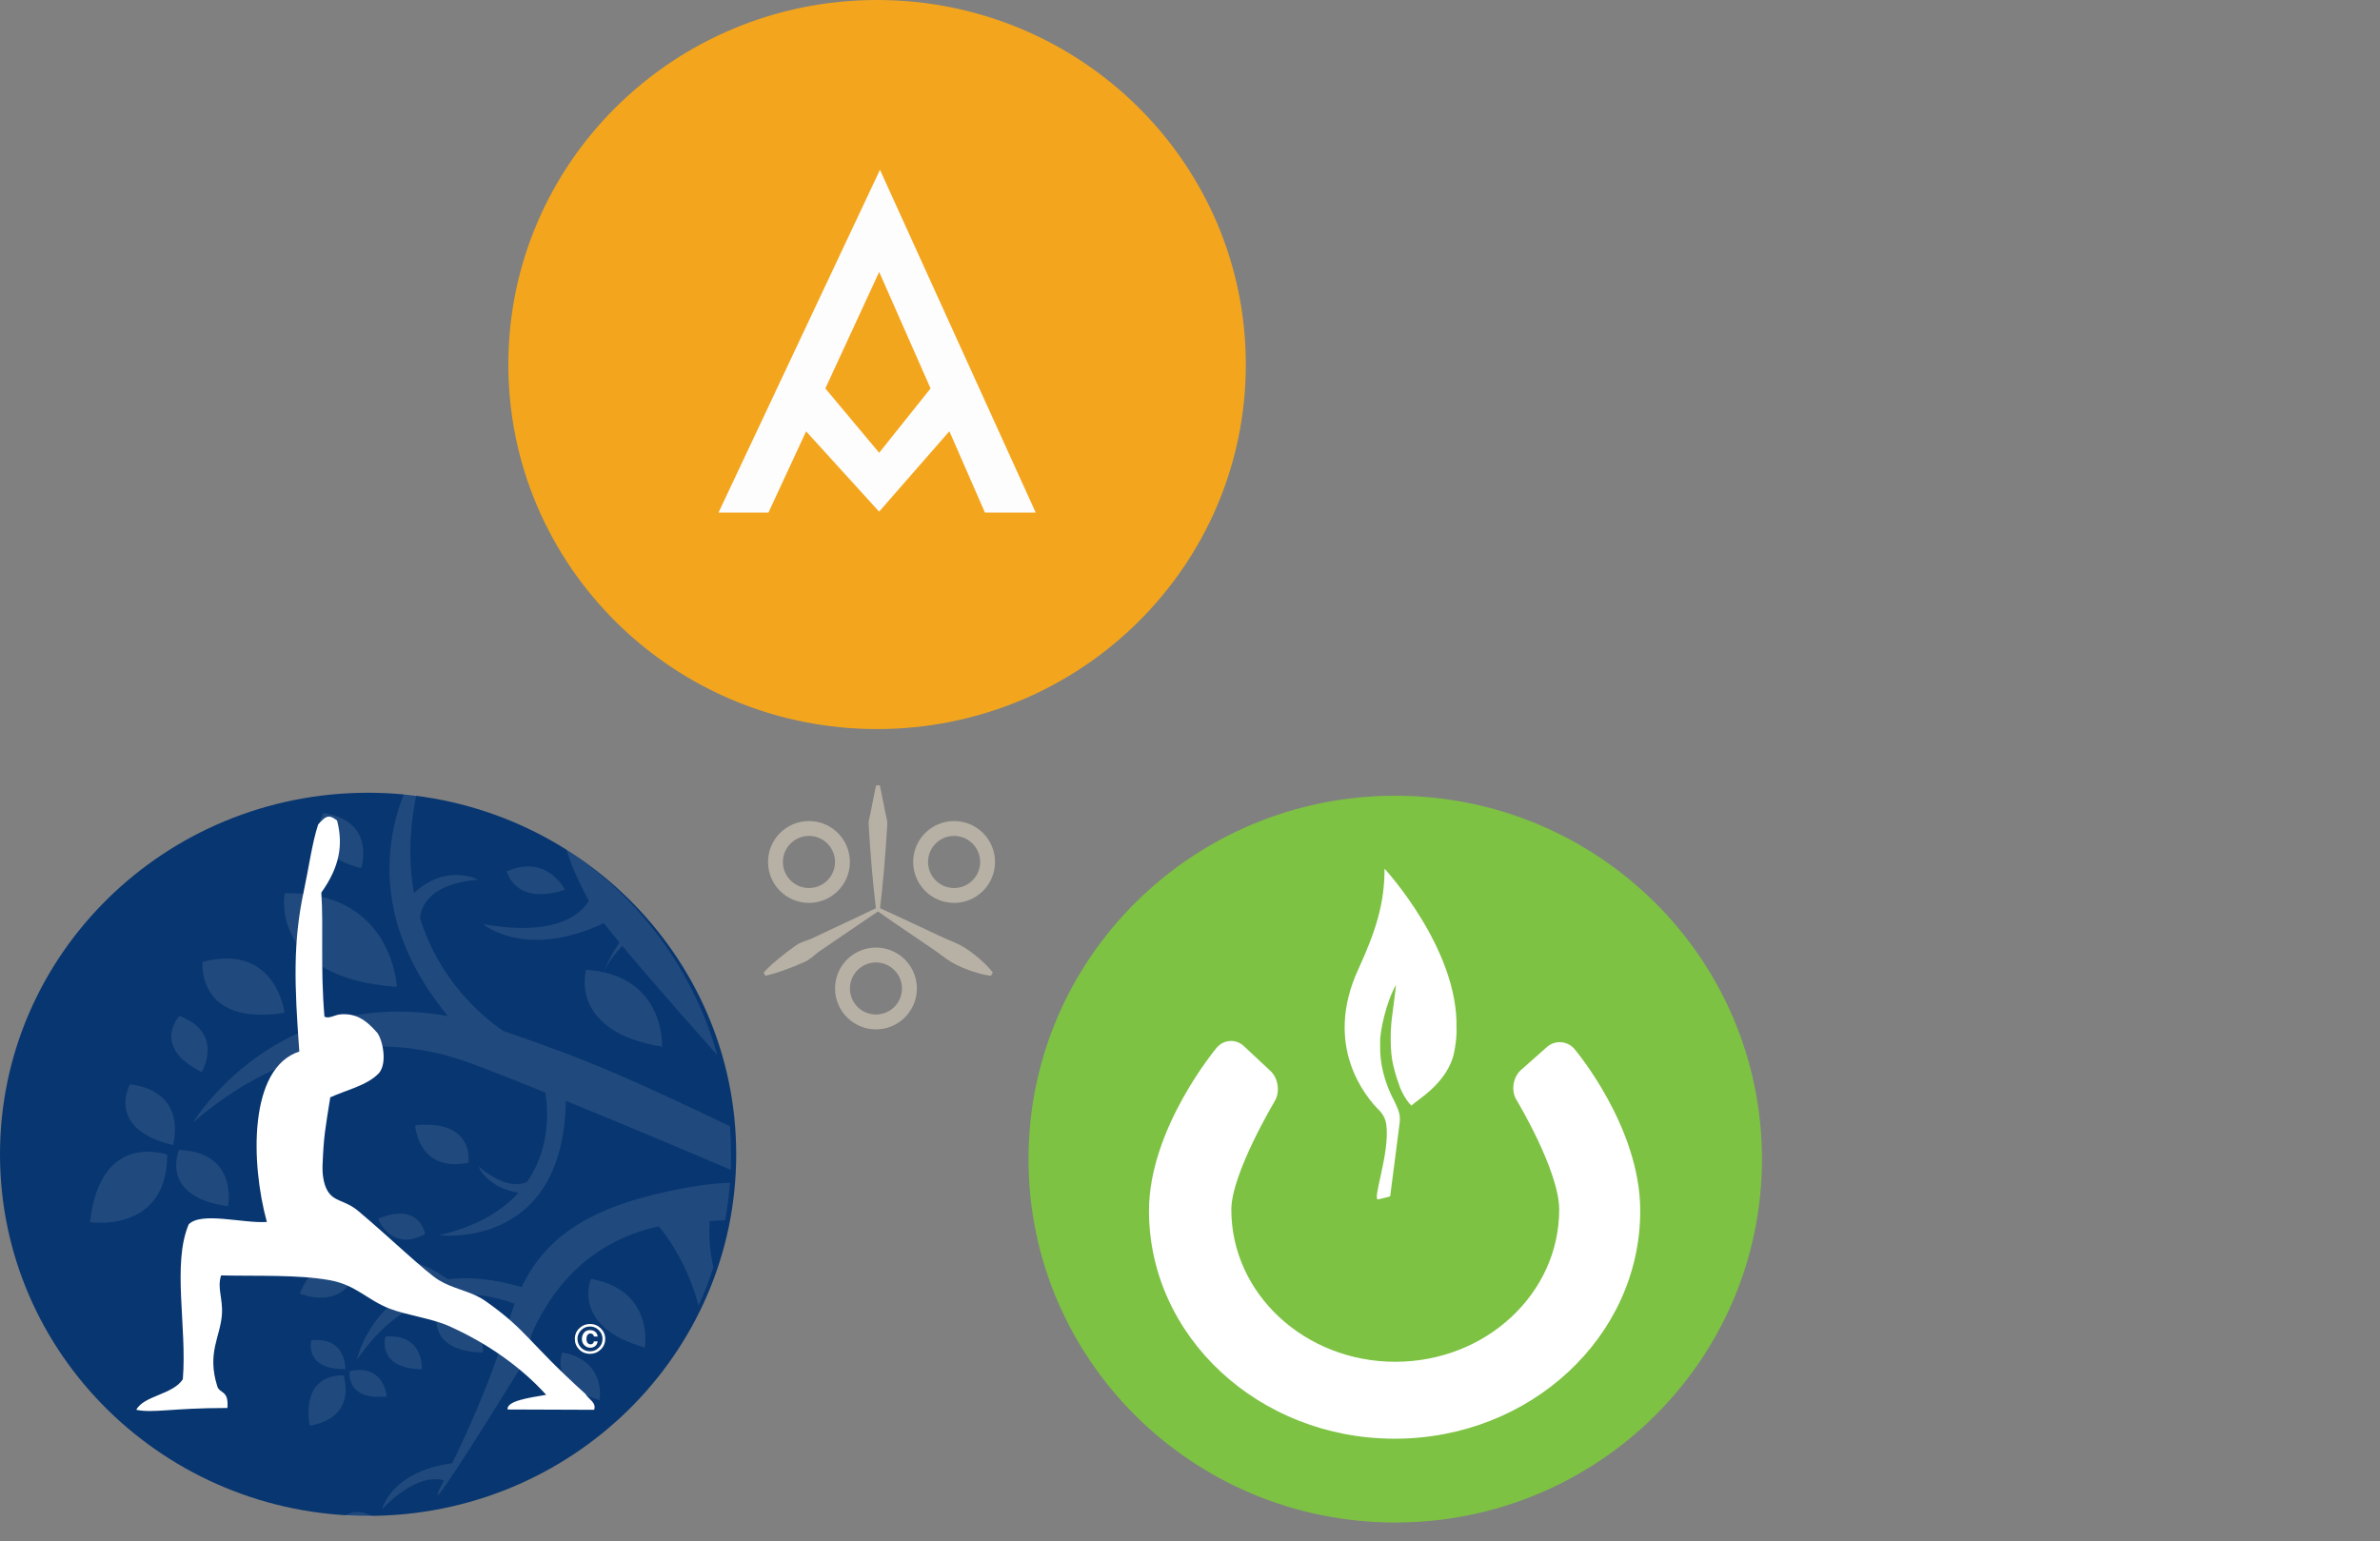 <!-- Generator: Adobe Illustrator 18.1.1, SVG Export Plug-In  -->
<svg version="1.1"
	 xmlns="http://www.w3.org/2000/svg" xmlns:xlink="http://www.w3.org/1999/xlink" xmlns:a="http://ns.adobe.com/AdobeSVGViewerExtensions/3.0/"
	 x="0px" y="0px" width="639.587px" height="414.204px" viewBox="0 0 639.587 414.204" enable-background="new 0 0 639.587 414.204"
	 xml:space="preserve">
<rect x="0" y="0" width="639.587" height="414.204" fill="#808080" stroke="none"/>
<defs>
</defs>
<g>
	<g opacity="0">
		<path d="M264.36,138.271l-9.37-21.437l-18.737,21.437l-19.487-21.437l-9.94,21.437h-14.521l44.181-93.818l42.62,93.818H264.36z
			 M235.696,0.5c-54.455,0-98.585,43.643-98.585,97.479c0,53.836,44.13,97.48,98.585,97.48c54.467,0,98.599-43.644,98.599-97.48
			C334.295,44.143,290.163,0.5,235.696,0.5"/>
		<path fill="none" stroke="#000000" stroke-miterlimit="10" d="M264.36,138.271l-9.37-21.437l-18.737,21.437l-19.487-21.437
			l-9.94,21.437h-14.521l44.181-93.818l42.62,93.818H264.36z M235.696,0.5c-54.455,0-98.585,43.643-98.585,97.479
			c0,53.836,44.13,97.48,98.585,97.48c54.467,0,98.599-43.644,98.599-97.48C334.295,44.143,290.163,0.5,235.696,0.5"/>
	</g>
	<g>
		<path fill="#F3A61D" d="M264.36,138.271l-9.37-21.437l-18.737,21.437l-19.487-21.437l-9.94,21.437h-14.521l44.181-93.818
			l42.62,93.818H264.36z M235.696,0.5c-54.455,0-98.585,43.643-98.585,97.479c0,53.836,44.13,97.48,98.585,97.48
			c54.467,0,98.599-43.644,98.599-97.48C334.295,44.143,290.163,0.5,235.696,0.5"/>
		<path fill="none" stroke="#F3A61D" stroke-miterlimit="10" d="M264.36,138.271l-9.37-21.437l-18.737,21.437l-19.487-21.437
			l-9.94,21.437h-14.521l44.181-93.818l42.62,93.818H264.36z M235.696,0.5c-54.455,0-98.585,43.643-98.585,97.479
			c0,53.836,44.13,97.48,98.585,97.48c54.467,0,98.599-43.644,98.599-97.48C334.295,44.143,290.163,0.5,235.696,0.5"/>
	</g>
</g>
<g>
	<g opacity="0">
		<polygon points="222.384,104.33 236.253,120.912 249.494,104.33 236.253,74.307 		"/>
		<polygon fill="none" stroke="#000000" stroke-miterlimit="10" points="222.384,104.33 236.253,120.912 249.494,104.33 
			236.253,74.307 		"/>
	</g>
	<g>
		<polygon fill="#F3A61D" points="222.384,104.33 236.253,120.912 249.494,104.33 236.253,74.307 		"/>
		<polygon fill="none" stroke="#F3A61D" stroke-miterlimit="10" points="222.384,104.33 236.253,120.912 249.494,104.33 
			236.253,74.307 		"/>
	</g>
</g>
<path fill="#7DC243" d="M473.496,311.548c0,53.948-44.122,97.678-98.554,97.678c-54.423,0-98.55-43.731-98.55-97.678
	c0-53.942,44.127-97.67,98.55-97.67C429.374,213.878,473.496,257.606,473.496,311.548"/>
<path fill="#FFFFFF" d="M423.103,281.95c-1.885-2.221-5.22-2.454-7.399-0.52l-6.943,6.15c-2.181,1.928-2.743,5.55-1.237,8.046
	c0,0,11.485,19.003,11.485,29.507c0,22.573-19.723,40.892-44.055,40.892c-24.334,0-44.054-18.319-44.054-40.892
	c0-9.673,11.652-29.138,11.652-29.138c1.493-2.496,0.975-6.169-1.152-8.161l-7.136-6.667c-2.132-1.992-5.41-1.794-7.287,0.431
	c0,0-18.207,21.629-18.207,43.841c0,33.826,29.552,61.262,66.009,61.262c36.457,0,66.008-27.436,66.008-61.262
	C440.788,302.731,423.103,281.95,423.103,281.95"/>
<path fill="#FFFFFF" d="M372.537,302.215c-0.204-1.444-0.884-2.76-1.902-3.773c-3.709-3.718-15.048-17.354-5.628-37.883
	c4.768-10.387,7.067-17.761,7.067-27.07c0,0,19.885,21.49,19.336,42.84c0,0,0.204,2.294-0.62,6.46
	c-1.697,8.561-10.688,13.239-11.392,14.338c-0.165,0.265-2.534-2.591-3.521-5.861c-0.422-1.374-0.528-1.206-1.429-4.777
	c-0.992-3.929-0.788-9.65-0.424-12.683c0.417-3.457,1.243-9.272,1.087-9.01c-2.564,4.497-4.322,12.446-4.22,15.391
	c0.058,1.438-0.42,5.839,2.318,12.612c1.147,2.828,1.393,2.561,2.552,5.578c0.396,1.051,0.533,2.193,0.387,3.308l-2.56,19.871
	c0,0-0.789,0.276-3.201,0.816C368.591,322.768,373.612,309.866,372.537,302.215"/>
<path fill-rule="evenodd" clip-rule="evenodd" fill="#083670" d="M197.841,310.257c0,53.668-44.295,97.188-98.92,97.188
	c-54.642,0-98.92-43.52-98.92-97.188c0-53.681,44.278-97.179,98.92-97.179C153.546,213.077,197.841,256.576,197.841,310.257"/>
<path fill-rule="evenodd" clip-rule="evenodd" fill="#FFFFFF" d="M81.686,239.292c1.284-5.998,2.181-12.693,3.818-17.703
	c2.321-2.706,3.167-2.498,5.082-1.043c1.703,6.663,0.64,12.493-4.233,19.372c0.633,9.579-0.291,19.867,0.836,33.327
	c1.298,0.694,2.685-0.514,4.45-0.619c3.784-0.256,6.508,1.221,9.756,4.986c1.437,1.962,2.764,8.132,0.429,10.838
	c-3.181,3.34-8.642,4.468-13.066,6.494c-1.355,8.505-1.773,10.385-2.083,18.421c-0.059,1.499,0.097,4.668,1.362,6.74
	c1.836,3.018,4.641,2.374,8.265,5.412c7.873,6.593,18.165,16.479,21.659,18.584c0.865,0.526,1.764,0.956,2.66,1.336
	c3.386,1.445,6.831,2.14,9.828,4.249c11.316,7.98,11.238,10.836,26.864,24.96c0.849,1.447,3.033,2.343,2.351,4.286
	c-8.346,0-14.947-0.087-23.276-0.087c-0.219-2.288,5.517-3.116,10.387-3.942c-6.818-7.537-15.97-13.973-26.296-18.551
	c-4.433-1.965-11.157-2.852-15.686-4.578c-6.111-2.332-9.115-6.447-16.321-7.706c-8.49-1.5-19.417-1.035-29.059-1.259
	c-1.115,3.532,0.553,6.152,0.215,10.628c-0.448,5.9-4.014,10.219-1.283,19.013c0.571,2.289,3.2,0.99,2.763,5.992
	c-15.049,0-19.924,1.453-24.48,0.49c2.009-3.823,9.8-4.049,12.503-8.204c1.166-13.89-2.935-31.096,1.593-41.664
	c3.469-3.432,14.47-0.209,20.992-0.617c-4.36-15.844-4.934-41.396,8.718-45.811C79.136,264.71,78.672,253.291,81.686,239.292"/>
<path fill="#FFFFFF" d="M161.409,362.749c-0.789,0.757-1.745,1.138-2.842,1.138c-1.157,0-2.136-0.396-2.908-1.162
	c-0.783-0.779-1.175-1.732-1.175-2.856c0-1.166,0.424-2.141,1.266-2.913c0.797-0.729,1.729-1.092,2.818-1.092
	c1.108,0,2.069,0.388,2.871,1.167c0.796,0.79,1.205,1.734,1.205,2.839C162.643,361.008,162.233,361.961,161.409,362.749
	 M156.175,357.542c-0.671,0.652-0.991,1.43-0.991,2.327c0,0.931,0.339,1.718,0.991,2.381c0.66,0.638,1.448,0.963,2.392,0.963
	c0.912,0,1.716-0.325,2.369-0.982c0.662-0.649,0.982-1.445,0.982-2.362c0-0.897-0.32-1.662-0.982-2.327
	c-0.654-0.666-1.458-0.998-2.369-0.998C157.604,356.544,156.817,356.875,156.175,357.542 M159.864,361.866
	c-0.385,0.266-0.785,0.383-1.208,0.383c-0.617,0-1.156-0.225-1.609-0.662c-0.442-0.424-0.675-1.005-0.675-1.703
	c0-0.672,0.202-1.221,0.587-1.69c0.389-0.466,0.921-0.691,1.608-0.691c0.417,0,0.788,0.085,1.108,0.256
	c0.516,0.296,0.859,0.772,0.961,1.491l-1.033-0.023c-0.061-0.317-0.202-0.547-0.398-0.647c-0.172-0.116-0.362-0.164-0.559-0.164
	c-0.305,0-0.559,0.115-0.74,0.372c-0.206,0.247-0.301,0.61-0.301,1.106c0,0.503,0.111,0.874,0.333,1.092
	c0.215,0.232,0.46,0.348,0.768,0.348c0.278,0,0.472-0.076,0.631-0.232c0.142-0.156,0.237-0.334,0.266-0.56h1.017
	C160.501,361.169,160.251,361.621,159.864,361.866"/>
<g>
	<defs>
		<path id="SVGID_1_" d="M4.679,310.367c0,53.779,42.932,97.367,95.881,97.367c52.95,0,95.884-43.587,95.884-97.367
			c0-53.751-42.934-97.341-95.884-97.341C47.611,213.025,4.679,256.616,4.679,310.367"/>
	</defs>
	<clipPath id="SVGID_3_">
		<use xlink:href="#SVGID_1_"  overflow="visible"/>
	</clipPath>
	<g opacity="0.1" clip-path="url(#SVGID_3_)">
		<g>
			<defs>
				<rect id="SVGID_2_" x="24.213" y="73.725" width="615.374" height="340.479"/>
			</defs>
			<clipPath id="SVGID_4_">
				<use xlink:href="#SVGID_2_"  overflow="visible"/>
			</clipPath>
			<path clip-path="url(#SVGID_4_)" fill="#FFFFFF" d="M537.331,345.878c0,0-7.515-5.445-0.493-12.138
				C536.838,333.739,544.702,337.257,537.331,345.878"/>
			<path clip-path="url(#SVGID_4_)" fill="#FFFFFF" d="M536.248,359.22c0,0-6.907-6.162,0.804-12.125
				C537.052,347.095,544.494,351.383,536.248,359.22"/>
			<path clip-path="url(#SVGID_4_)" fill="#FFFFFF" d="M556.154,348.198c0,0-9.02,8.871-17.082-1.597
				C539.072,346.601,545.452,336.947,556.154,348.198"/>
			<path clip-path="url(#SVGID_4_)" fill="#FFFFFF" d="M505.931,366.784c0,0-13.712-6.33-4.736-19.086
				C501.196,347.698,514.807,350.898,505.931,366.784"/>
			<path clip-path="url(#SVGID_4_)" fill="#FFFFFF" d="M483.52,360.378c0,0-20.202-9.088-7.257-27.935
				C476.264,332.443,496.307,336.924,483.52,360.378"/>
			<path clip-path="url(#SVGID_4_)" fill="#FFFFFF" d="M614.617,320.084c0,0-8.325-10.09,3.805-16.848
				C618.422,303.236,627.928,310.803,614.617,320.084"/>
			<path clip-path="url(#SVGID_4_)" fill="#FFFFFF" d="M613.772,321.662c0,0,8.628,8.461-5.586,16.365
				C608.186,338.027,600.962,327.188,613.772,321.662"/>
			<path clip-path="url(#SVGID_4_)" fill="#FFFFFF" d="M639.586,329.798c0,0-15.642,9.045-22.862-8.097
				C616.724,321.701,629.07,310.645,639.586,329.798"/>
			<path clip-path="url(#SVGID_4_)" fill="#FFFFFF" d="M576.57,259.647c0,0-6.265-7.597,2.874-12.687
				C579.444,246.96,586.612,252.666,576.57,259.647"/>
			<path clip-path="url(#SVGID_4_)" fill="#FFFFFF" d="M571.724,273.19c0,0-5.431-8.183,4.2-12.343
				C575.924,260.846,582.453,267.233,571.724,273.19"/>
			<path clip-path="url(#SVGID_4_)" fill="#FFFFFF" d="M595.424,266.981c0,0-11.817,6.819-17.25-6.107
				C578.174,260.873,587.48,252.543,595.424,266.981"/>
			<path clip-path="url(#SVGID_4_)" fill="#FFFFFF" d="M351.06,287.481c0,0,2.32,8.815-7.489,9.749
				C343.571,297.23,339.736,289.702,351.06,287.481"/>
			<path clip-path="url(#SVGID_4_)" fill="#FFFFFF" d="M360.569,277.763c0,0,1.374,8.989-8.483,8.948
				C352.086,286.711,349.066,278.844,360.569,277.763"/>
			<path clip-path="url(#SVGID_4_)" fill="#FFFFFF" d="M350.185,285.854c0,0-11.235,3.632-12.245-11.615
				C337.94,274.239,350.691,272.812,350.185,285.854"/>
			<path clip-path="url(#SVGID_4_)" fill="#FFFFFF" d="M348.278,223.148c0,0-6.191,0.614-4.893-7.334
				C343.385,215.814,350.1,216.519,348.278,223.148"/>
			<path clip-path="url(#SVGID_4_)" fill="#FFFFFF" d="M339.007,207.172c0,0,6.62,1.368,4.099,7.791
				C343.106,214.962,336.888,214.941,339.007,207.172"/>
			<path clip-path="url(#SVGID_4_)" fill="#FFFFFF" d="M330.878,221.034c0,0,2.22-8.672,11.161-5.063
				C342.039,215.971,341.748,224.216,330.878,221.034"/>
			<path clip-path="url(#SVGID_4_)" fill="#FFFFFF" d="M359.389,127.368c0,0-3.852-7.523,7.482-9.744
				C366.871,117.624,369.19,126.432,359.389,127.368"/>
			<path clip-path="url(#SVGID_4_)" fill="#FFFFFF" d="M575.8,155.023c0,0,14.156,6.337,0.897,21.8
				C576.697,176.823,563.168,167.044,575.8,155.023"/>
			<path clip-path="url(#SVGID_4_)" fill="#FFFFFF" d="M576.161,179.041c0,0,13.401,7.686-1.431,21.777
				C574.73,200.818,562.318,189.75,576.161,179.041"/>
			<path clip-path="url(#SVGID_4_)" fill="#FFFFFF" d="M579.801,178.167c0,0,11.492-17.369,30.711,2.854
				C610.511,181.02,594.321,196.938,579.801,178.167"/>
			<path clip-path="url(#SVGID_4_)" fill="#FFFFFF" d="M425.523,141.061c0,0-7.487-13.22,12.664-18.04
				C438.188,123.021,443.053,138.659,425.523,141.061"/>
			<path clip-path="url(#SVGID_4_)" fill="#FFFFFF" d="M413.574,100.208c0,0,22.789-3.502,22.934,19.945
				C436.508,120.153,416.613,127.523,413.574,100.208"/>
			<path clip-path="url(#SVGID_4_)" fill="#FFFFFF" d="M317.856,212.146c0,0-13.944,5.895-17.066-13.502
				C300.791,198.645,316.956,195.411,317.856,212.146"/>
			<path clip-path="url(#SVGID_4_)" fill="#FFFFFF" d="M283.923,181.706c0,0,16.422-1.62,15.534,15.131
				C299.456,196.837,284.96,201.326,283.923,181.706"/>
			<path clip-path="url(#SVGID_4_)" fill="#FFFFFF" d="M297.758,199.984c0,0,5.687,19.38-22.048,19.883
				C275.71,219.867,274.164,198.09,297.758,199.984"/>
			<path clip-path="url(#SVGID_4_)" fill="#FFFFFF" d="M353.967,164.892c0,0-7.695,3.263-9.409-7.449
				C344.558,157.443,353.473,155.666,353.967,164.892"/>
			<path clip-path="url(#SVGID_4_)" fill="#FFFFFF" d="M335.234,148.103c0,0,9.069-0.896,8.574,8.346
				C343.808,156.448,335.803,158.927,335.234,148.103"/>
			<path clip-path="url(#SVGID_4_)" fill="#FFFFFF" d="M342.874,158.182c0,0,3.146,10.706-12.18,10.975
				C330.695,169.156,329.85,157.142,342.874,158.182"/>
			<path clip-path="url(#SVGID_4_)" fill="#FFFFFF" d="M537.736,227.342c0,0,3.049,10.244-8.409,11.689
				C529.326,239.031,524.552,230.356,537.736,227.342"/>
			<path clip-path="url(#SVGID_4_)" fill="#FFFFFF" d="M544.184,261.667c0,0,10.069,7.513-3.369,17.526
				C540.815,279.193,531.868,269.025,544.184,261.667"/>
			<path clip-path="url(#SVGID_4_)" fill="#FFFFFF" d="M515.449,213.554c0,0,8.079,11.756-5.814,18.003
				C509.635,231.558,500.032,222.432,515.449,213.554"/>
			<path clip-path="url(#SVGID_4_)" fill="#FFFFFF" d="M526.016,164.437c0,0-10.916-18.041,10.162-26.147
				C536.177,138.291,549.589,152.561,526.016,164.437"/>
			<path clip-path="url(#SVGID_4_)" fill="#FFFFFF" d="M521.925,292.773c0,0,9.437,5.464-0.211,17.713
				C521.714,310.486,512.843,302.251,521.925,292.773"/>
			<path clip-path="url(#SVGID_4_)" fill="#FFFFFF" d="M501.669,280.17c0,0,13.623,7.883-0.28,25.545
				C501.39,305.716,488.585,293.828,501.669,280.17"/>
			<path clip-path="url(#SVGID_4_)" fill="#FFFFFF" d="M186.204,145.68c0,0,7.374-4.079,12.272,6.847
				C198.476,152.527,189.363,155.206,186.204,145.68"/>
			<path clip-path="url(#SVGID_4_)" fill="#FFFFFF" d="M375.582,179.052c0,0-5.831-20.45,16.989-26.939
				C392.571,152.113,401.851,168.782,375.582,179.052"/>
			<path clip-path="url(#SVGID_4_)" fill="#FFFFFF" d="M504.114,136.017c0,0,19.292,17.352-9.608,41.442
				C494.506,177.46,477.933,153.841,504.114,136.017"/>
			<path clip-path="url(#SVGID_4_)" fill="#FFFFFF" d="M289.739,97.872c0,0,26.136,3.205,17.15,39.078
				C306.889,136.95,279.196,127.117,289.739,97.872"/>
			<path clip-path="url(#SVGID_4_)" fill="#FFFFFF" d="M415.003,174.474c0,0,0.593,20.651-30.193,18.152
				C384.811,192.626,389.483,169.952,415.003,174.474"/>
			<path clip-path="url(#SVGID_4_)" fill="#FFFFFF" d="M480.234,123.524c0,0,12.806,5.503,1.117,19.593
				C481.35,143.117,469.061,134.502,480.234,123.524"/>
			<path clip-path="url(#SVGID_4_)" fill="#FFFFFF" d="M218.366,151.96c0,0-12.898-8.472,2.751-21.668
				C221.118,130.291,232.833,142.064,218.366,151.96"/>
			<path clip-path="url(#SVGID_4_)" fill="#FFFFFF" d="M222.001,128.197c0,0-11.924-9.696,5.042-21.275
				C227.043,106.922,237.456,119.793,222.001,128.197"/>
			<path clip-path="url(#SVGID_4_)" fill="#FFFFFF" d="M188.45,120.879c0,0,18.637-13.186,29.822,7.619
				C218.272,128.499,204.052,143.846,188.45,120.879"/>
			<path clip-path="url(#SVGID_4_)" fill="#FFFFFF" d="M258.775,112.172c0,0,13.982-0.758,10.236,16.942
				C269.011,129.115,254.008,126.877,258.775,112.172"/>
			<path clip-path="url(#SVGID_4_)" fill="#FFFFFF" d="M558.008,319.852c0,0,18.593,0.059,12.189,23.242
				C570.196,343.094,550.475,339.005,558.008,319.852"/>
			<path clip-path="url(#SVGID_4_)" fill="#FFFFFF" d="M373.218,255.127c0,0-5.321,19.219-29.098,6.04
				C344.12,261.167,354.222,241.933,373.218,255.127"/>
			<path clip-path="url(#SVGID_4_)" fill="#FFFFFF" d="M349.681,244.707c0,0-4.327,12.147-19.014,2.616
				C330.667,247.324,338.067,235.378,349.681,244.707"/>
			<path clip-path="url(#SVGID_4_)" fill="#FFFFFF" d="M92.824,367.994c0,0,0.305-8.804-9.191-7.726
				C83.633,360.268,81.615,368.156,92.824,367.994"/>
			<path clip-path="url(#SVGID_4_)" fill="#FFFFFF" d="M103.914,375.319c0,0-0.63-8.809-9.954-6.777
				C93.96,368.543,92.779,376.585,103.914,375.319"/>
			<path clip-path="url(#SVGID_4_)" fill="#FFFFFF" d="M83.216,383.178c0,0,12.396-1.201,9.131-13.468
				C92.347,369.71,80.915,368.517,83.216,383.178"/>
			<path clip-path="url(#SVGID_4_)" fill="#FFFFFF" d="M272.522,270.29c0,0,3.215,7.642,10.886,3.174
				C283.408,273.464,282.004,265.987,272.522,270.29"/>
			<path clip-path="url(#SVGID_4_)" fill="#FFFFFF" d="M260.161,268.191c0,0,4.029,7.258,11.18,2.074
				C271.341,270.265,269.145,262.955,260.161,268.191"/>
			<path clip-path="url(#SVGID_4_)" fill="#FFFFFF" d="M272.235,268.656c0,0,10.216-3.232,2.433-14.871
				C274.668,253.785,264.591,259.431,272.235,268.656"/>
			<path clip-path="url(#SVGID_4_)" fill="#FFFFFF" d="M238.605,222.009c0,0,4.859-2.798-0.535-7.889
				C238.071,214.12,233.579,218.154,238.605,222.009"/>
			<path clip-path="url(#SVGID_4_)" fill="#FFFFFF" d="M236.426,205.529c0,0-4.047,4.458,1.377,7.803
				C237.802,213.332,242.326,210.072,236.426,205.529"/>
			<path clip-path="url(#SVGID_4_)" fill="#FFFFFF" d="M250.108,211.366c0,0-6.474-5.153-10.971,2.146
				C239.137,213.512,243.971,219.365,250.108,211.366"/>
			<path clip-path="url(#SVGID_4_)" fill="#FFFFFF" d="M177.033,158.091c0,0-1.422-7.474-10.902-3.17
				C166.131,154.921,169.363,162.556,177.033,158.091"/>
			<path clip-path="url(#SVGID_4_)" fill="#FFFFFF" d="M164.954,154.896c0,0-2.187-7.31-11.167-2.074
				C153.787,152.822,157.805,160.069,164.954,154.896"/>
			<path clip-path="url(#SVGID_4_)" fill="#FFFFFF" d="M168.3,138.424c0,0-10.089,5.63-2.448,14.854
				C165.852,153.278,176.077,150.046,168.3,138.424"/>
			<path clip-path="url(#SVGID_4_)" fill="#FFFFFF" d="M34.941,291.429c0,0-6.751,12.008,11.532,16.335
				C46.474,307.764,50.859,293.566,34.941,291.429"/>
			<path clip-path="url(#SVGID_4_)" fill="#FFFFFF" d="M48.091,309.092c0,0-5.449,12.617,13.199,15.117
				C61.29,324.209,64.144,309.647,48.091,309.092"/>
			<path clip-path="url(#SVGID_4_)" fill="#FFFFFF" d="M44.943,310.363c0,0-18.045-6.625-20.731,18.132
				C24.213,328.495,44.891,331.627,44.943,310.363"/>
			<path clip-path="url(#SVGID_4_)" fill="#FFFFFF" d="M136.54,202.653c0,0-1.938-13.537-19.296-6.502
				C117.244,196.151,122.428,210.08,136.54,202.653"/>
			<path clip-path="url(#SVGID_4_)" fill="#FFFFFF" d="M115.124,195.996c0,0-3.371-13.265-19.904-4.542
				C95.22,191.454,101.871,204.785,115.124,195.996"/>
			<path clip-path="url(#SVGID_4_)" fill="#FFFFFF" d="M122.428,166.675c0,0-18.557,9.361-5.56,26.507
				C116.869,193.181,135.473,188.142,122.428,166.675"/>
			<path clip-path="url(#SVGID_4_)" fill="#FFFFFF" d="M254.614,198.099c0,0,13.452-3.005,4.865-18.761
				C259.479,179.338,245.909,185.44,254.614,198.099"/>
			<path clip-path="url(#SVGID_4_)" fill="#FFFFFF" d="M262.314,158.182c0,0-12.852,7.421-2.867,19.148
				C259.447,177.329,272.507,173.002,262.314,158.182"/>
			<path clip-path="url(#SVGID_4_)" fill="#FFFFFF" d="M262.448,178.729c0,0,6.676,17.089,27.15,2.942
				C289.599,181.672,278.558,165.007,262.448,178.729"/>
			<path clip-path="url(#SVGID_4_)" fill="#FFFFFF" d="M201.948,182.588c0,0,7.417-1.661,2.678-10.353
				C204.626,172.235,197.147,175.596,201.948,182.588"/>
			<path clip-path="url(#SVGID_4_)" fill="#FFFFFF" d="M206.172,160.573c0,0-7.076,4.073-1.575,10.553
				C204.597,171.126,211.821,168.74,206.172,160.573"/>
			<path clip-path="url(#SVGID_4_)" fill="#FFFFFF" d="M206.262,171.911c0,0,3.679,9.42,14.983,1.605
				C221.245,173.516,215.151,164.322,206.262,171.911"/>
			<path clip-path="url(#SVGID_4_)" fill="#FFFFFF" d="M101.59,327.582c0,0,3.479,9.058,12.647,4.122
				C114.237,331.705,112.877,322.872,101.59,327.582"/>
			<path clip-path="url(#SVGID_4_)" fill="#FFFFFF" d="M117.525,352.518c0,0-3.128,10.75,12.236,11.002
				C129.761,363.519,130.604,351.438,117.525,352.518"/>
			<path clip-path="url(#SVGID_4_)" fill="#FFFFFF" d="M111.571,302.457c0,0,0.69,12.795,14.296,10.069
				C125.867,312.526,127.768,300.852,111.571,302.457"/>
			<path clip-path="url(#SVGID_4_)" fill="#FFFFFF" d="M76.445,272.234c0,0-2.129-18.835-22.005-13.718
				C54.44,258.516,52.657,275.929,76.445,272.234"/>
			<path clip-path="url(#SVGID_4_)" fill="#FFFFFF" d="M151.105,363.519c0,0-3.817,8.915,10.043,12.796
				C161.148,376.315,163.019,365.665,151.105,363.519"/>
			<path clip-path="url(#SVGID_4_)" fill="#FFFFFF" d="M158.807,343.748c0,0-5.51,12.85,14.47,18.444
				C173.277,362.192,175.951,346.834,158.807,343.748"/>
			<path clip-path="url(#SVGID_4_)" fill="#FFFFFF" d="M147.324,174.649c0,0-3.93,6.409,6.238,10.859
				C153.563,185.508,156.19,177.564,147.324,174.649"/>
			<path clip-path="url(#SVGID_4_)" fill="#FFFFFF" d="M194.115,204.188c0,0-7.188-17.939-27.421-10.721
				C166.695,193.467,169.236,210.468,194.115,204.188"/>
			<path clip-path="url(#SVGID_4_)" fill="#FFFFFF" d="M76.506,240.107c0,0-4.359,22.724,30.137,25.138
				C106.643,265.245,105.52,239.378,76.506,240.107"/>
			<path clip-path="url(#SVGID_4_)" fill="#FFFFFF" d="M162.849,221.479c0,0,11.121,15.343,32.133-2.584
				C194.982,218.895,178.9,204.843,162.849,221.479"/>
			<path clip-path="url(#SVGID_4_)" fill="#FFFFFF" d="M86.912,218.508c0,0-6.241,10.705,10.153,14.848
				C97.065,233.356,101.195,220.653,86.912,218.508"/>
			<path clip-path="url(#SVGID_4_)" fill="#FFFFFF" d="M238.307,258.336c0,0,14.626,11.206,24.568-10.836
				C262.875,247.5,244.783,238.785,238.307,258.336"/>
			<path clip-path="url(#SVGID_4_)" fill="#FFFFFF" d="M249.647,238.442c0,0,9.927,6.57,15.289-8.055
				C264.936,230.387,252.875,225.575,249.647,238.442"/>
			<path clip-path="url(#SVGID_4_)" fill="#FFFFFF" d="M447.502,328.217c-14.492,12.023-1.04,23.892-1.04,23.892
				C461.91,336.369,447.502,328.217,447.502,328.217"/>
			<path clip-path="url(#SVGID_4_)" fill="#FFFFFF" d="M568.83,364.069c-1.374,11.668,10.171,11.251,10.171,11.251
				C579.186,361.566,568.83,364.069,568.83,364.069"/>
			<path clip-path="url(#SVGID_4_)" fill="#FFFFFF" d="M194.713,352.503c4.545-1.05,13.053-0.254,24.795,12.413
				c0,0-3.039-14.689-26.45-19.123c-1.599-5.43-2.821-11.052-2.357-17.559c19.377-2.267,52.256,14.604,61.093,20.991
				c29.492,21.291,65.189,27.235,89.347,42.531c1.885,16.859,47.657,18.607,56.77,2.62c9.65-15.215,19.355-31.501,25.134-50.181
				c3.506-11.278,21.146-47.128,39.852-57.474c4.83,5.471,7.552,11.225,9.833,17.067c-17.727,18.815-10.422,33.745-10.422,33.745
				c1.802-18.679,8.776-24.783,13.511-26.777c18.79,37.057,56.937,35.706,56.937,35.706c-17.856-5.5-30.132-13.43-38.601-22.001
				c13.221-2.229,14.581-12.449,14.581-12.449c-9.266,10.197-16.222,8.622-19.648,6.68c-12.147-15.586-13.385-31.983-13.201-39.411
				c12.75-5.506,29.339-7.233,48.776,3.193c1.725,0.928,4.301,3.136,8.439,6.149c7.15,23.337,22.891,26.035,22.891,26.035
				c-11.135-8.953-14.827-16.134-15.679-21.188c12.31,7.683,33.238,17.789,69.857,25.794c0,0-16.296-6.077-36.718-16.319
				c2.067-2.57,7.23-5.877,19.928-3.695c0,0-8.889-7.436-25.034,1.057l0.039,0.049c-12.992-6.741-27.161-14.991-39.698-24.329
				c-1.429-1.078-2.872-2.057-4.323-2.995c5.87-9.059,20.101-23.488,47.923-13.578c0,0-13.961-11.861-31.405-5.884
				c0.084-3.394,2.108-8.685,11.143-15.038c0,0-11.257,1.07-16.23,17.266c-5.253,2.833-10.709,7.397-16.12,14.468
				c-13.94-7.332-29.25-7.814-52.427,2.285c-7.434,3.238-16.206,7.349-24.226,14.853c9.537-16.334,21.305-36.263,32.093-53.94
				c28.004,35.369,54.701,10.357,54.701,10.357c-10.704,4.393-19.521,4.935-26.644,3.452c6.717-6.93,4.701-13.058,4.701-13.058
				c-2.283,9.691-6.577,11.605-8.824,11.92c-12.02-4.169-18.416-14.088-20.581-18.136c4.299-6.99,8.39-13.516,12.023-19.131
				c4.835-7.459,12.512-16.666,24.424-23.685c21.667,14.305,35.724,3.971,35.724,3.971c-17.832,1.644-25.401-3.315-28.61-7.642
				c11.654-5.214,26.576-8.268,45.725-6.636c0,0-44.736-18.471-80.078,18.274c2.024-55.013-44.623-67.048-44.623-67.048
				c15.388,10.308,24.739,21.375,30.244,31.956c-13.324-1.595-17.705,7.787-17.705,7.787c11.965-7.128,18.145-3.656,20.813-0.828
				c3.411,9.045,4.226,17.537,3.891,24.651c-5.342,1.315-19.482,4.6-37.235,7.292c0.013-0.57,0.096-1.211,0.27-1.908
				c16.616-6.206,19.239-17.816,19.239-17.816c-1.993,2.07-3.89,3.821-5.715,5.337c-0.03-0.007-7.823-0.566-14.913,7.94
				c-4.005,0.767-6.966,0.085-8.84-0.695c-1.245-7.528-3.606-19.165-11.305-30.078c11.326-25.365-10.997-32.473-10.997-32.473
				c14.016,11.113,11.675,22.794,8.596,29.312c-4.856-5.939-11.487-11.515-20.617-15.888c-2.818-1.349-6.356-2.821-10.319-3.894
				l1.192-0.299c-6.783-16.485-18.496-16.342-18.496-16.342c11.713,6.506,13.121,12.498,12.848,15.646
				c-12.063-2.103-26.546,0.454-36.161,19.488c0,0,15.431-20.592,42.82-10.704c3.677,1.318,13.872,6.72,21.64,17.993
				c-5.754,0.279-17.962,2.222-25.685,13.234c-2.03-2.78-3.626-8.199-0.228-18.494c0,0-8.407,7.304-2.514,23.214
				c-2.512,5.282-4.114,12.093-4.152,20.889c-3.217,0.432-6.296,1.138-9.296,2.152c-3.778-2.872-8.195-5.851-13.121-8.464
				c12.051-7.441,14.424-20.822,14.424-20.822c-5.941,9.679-12.712,15.177-19.368,18.054c1.181-9.425-4.201-13.211-4.201-13.211
				c2.851,6.341,2.602,10.195,1.65,12.479c-2.39-0.95-4.849-1.79-7.366-2.454c-1.627-8.907-8.564-8.785-8.564-8.785
				c4.984,3.117,5.852,6.048,5.6,8.115c-6.119-1.233-12.558-1.389-19.044,0.148c-0.181-1.906-0.362-3.77-0.547-5.616
				c-2.301-0.972-4.538-3.024-6.12-6.989c0,0,2.191-1.896,5.308-2.158c-0.16-1.789-0.297-3.537-0.425-5.215
				c-0.67-8.776-0.1-20.599,5.197-33.084c26.209-0.872,31.236-17.261,31.236-17.261c-13.387,11.53-22.516,11.865-27.75,10.249
				c6.206-10.878,16.374-21.902,32.792-31.562c0,0-47.357,10.74-53.358,60.607c-32.02-45.511-76.986-28.474-76.986-28.474
				c18.717-0.51,33.026,3.031,43.927,8.423c-11.714,6.332-9.495,16.403-9.495,16.403c5.267-12.593,12.378-13.319,16.266-12.581
				c16.514,10.647,23.341,25.4,25.827,32.604c0.363,7.642,0.675,13.797,1.177,20.076c-0.209,0.124-0.365,0.214-0.365,0.214
				c0.129-0.075,0.254-0.138,0.365-0.214c1.311,16.199,3.853,33.279,11.886,79.236c0,0-39.298-62.204-53.397-81.076
				c17.651-18.195,10.836-33.06,10.836-33.06c-2.612,21.264-11.516,26-16.067,27.021c-4.971-4.741-12.62-11.574-23.257-16.132
				c1.255,4.814-0.093,7.832-2.079,9.703c1.422,0.779,2.836,1.628,4.257,2.561c-5.612,2.282-10.238,5.756-14.031,9.871
				c-1.3-1.363-2.327-3.954-0.434-8.83c0,0-5.123,3.534-1.336,10.863c-11.373,13.917-14.475,33.383-15.154,39.063
				c-6.951,0.431-14.42,1.646-21.427,4.3c-6.772-6.256-12.29-2.167-12.29-2.167c5.928-0.362,8.426,1.512,9.479,3.308
				c-3.878,1.72-7.557,3.957-10.871,6.759c-1.233-1.516-2.46-3.048-3.679-4.6c-19.93-25.343-9.381-48.932-6.054-53.888
				c6.563-9.771,14.846-13.687,21.908-15.021c-10.025,5.545-18.491,15.855-14.871,35.213c0,0-0.087-14.847,12.443-25.312
				c-0.025-1.926,0.504-3.358,0.504-3.358c1.394-0.021,2.586,0.131,3.682,0.343c3.146-1.941,6.885-3.609,11.333-4.833
				c3.918-1.08,16.138-2.641,29.857,2.634c0.975-5.978,5.733-6.88,7.75-6.995c-1.067-0.432-2.115-0.877-3.241-1.263
				c-6.393-26.914-28.704-19.868-28.704-19.868c18.069,0.928,23.323,11.676,24.842,18.702c-7.557-1.997-16.32-2.692-26.35-1.004
				c-3.092,0.534-6.838,1.389-10.687,2.785l0.759-0.932c-15.532-9.391-24.906-2.576-24.906-2.576
				c9.123-0.996,14.245,0.538,17.157,2.484c-9.399-0.379-16.45,3.885-21.534,9.123c-1.947-2.137-4.283-7.25,0.621-18.103
				c0,0-8.598,6.026-4.341,21.575l1.036-0.409c-2.277,2.861-4.036,5.769-5.335,8.233c-4.2,7.963-5.911,15.489-6.122,22.35
				c-5.897-3.14-14.127-10.416-10.139-25.826c0,0-12.248,16.836,10.139,29.374c0.486,11.973,5.264,21.675,8.583,27.826
				c-2.14,3.535-8.754,9.752-28.466,6.251c0,0,11.468,9.679,32.478-0.261c1.153,1.48,2.589,3.246,4.205,5.193
				c-1.616,2.349-3.039,4.956-4.205,7.866c0.579-1.235,2.039-3.878,4.957-6.943c16.976,20.36,53.385,60.283,53.385,60.283
				c-54.137-26.356-61.29-29.024-85.433-37.455c-5.783-4.003-17.185-13.651-22.302-30.355c0.364-3.455,2.919-9.209,15.617-10.273
				c0,0-8.441-4.536-17.244,3.594c-1.909-10.577-1.268-23.531,4.182-39.085c0,0-27.244,33.155,4.956,72.161
				c-46.246-8.273-68.491,28.561-68.491,28.561c13.015-11.188,25.602-16.782,36.992-19.079c0.067,4.819-2.671,12.397-16.576,20.538
				c0,0,16.027,0.164,23.796-21.571c12.582-1.134,23.328,1.542,31.007,4.453c5.791,2.18,12.388,4.793,19.439,7.635
				c0.676,4.084,1.577,14.634-4.86,23.959c-1.797,0.925-5.998,1.812-13.076-4.058c0,0,1.971,5.516,10.719,7.05
				c-4.372,4.816-11.081,9.024-21.318,11.422c0,0,33.411,4.243,34.029-36.147c17.711,7.222,37.411,15.571,53.479,22.467
				c-10.03-1.266-18.708,0.346-25.942,1.872c-22.49,4.768-33.361,13.13-39.406,25.751c-7.911-2.323-14.425-2.795-19.82-2.099
				c-12.696-9.19-21.457-4.086-21.457-4.086c10.11-0.088,14.567,2.692,16.483,5.128c-16.017,4.774-19.542,20.712-19.542,20.712
				c14.708-21.77,33.11-18.716,42.47-15.184c-0.55,1.429-1.042,2.908-1.493,4.427c-3.901,13.364-9.615,26.793-15.308,38.483v-0.055
				c-16.471,2.25-18.801,12.323-18.801,12.323c8.016-8.243,13.626-8.529,16.552-7.735c-9.136,18.147,21.376-31.518,21.376-31.518
				c1.339-4.358,1.969-7.333,2.716-8.897c8.313-17.755,21.379-25.189,33.717-27.841c4.288,5.299,12.549,17.891,12.404,35.611
				C188.087,368.41,194.713,352.503,194.713,352.503l-5.883,11.433 M456.855,182.577c-3.482,2.908-6.642,4.868-9.458,6.138
				C449.482,186.745,452.487,184.652,456.855,182.577 M382.143,223.085c2.302,3.239,4.055,9.299,5.053,16.68
				c-6.712,2.803-18.313,4.573-28.481-9.039c0,0,5.419,20.153,28.872,12.392c0.446,4.382,0.632,9.141,0.536,13.961
				c-1.22,0.539-2.416,0.796-3.417,0.894c-19.332-5.602-30.361-18.107-34.772-24.193c4.258-7.228,10.59-14.137,19.963-19.023
				C374.707,216.377,379.202,218.981,382.143,223.085 M384.734,316.568c0.337,4.836,0.467,8.881,0.749,12.493
				c-6.485-9.652-11.454-22.889-10.845-40.559v0.004v-0.019c0.198-6.272,1.095-13.108,2.895-20.542c0,0-3.707,5.545-6.24,14.554
				c-6.111-12.357-4.394-19.566-2.127-23.314c6.415,3.246,12.61,5.259,18.462,6.392c-0.167,1.914-0.395,3.82-0.661,5.701
				C385.737,279.608,384.16,308.218,384.734,316.568 M351.577,197.832c4.174,2.107,8.611,4.767,13.302,8.071
				c-1.34,0.691-2.673,1.432-3.993,2.267c-3.987,0.142-8.944,0.931-13.8,4.147c0,0,3.509-0.324,8.397-0.078
				c-5.732,4.927-11.181,11.761-16.616,21.046c-3.999,6.886-8.552,15.212-10.434,25.837c-0.785-6.41-1.631-13.334-2.486-20.476
				c-1.03-0.145-2.14-0.393-3.402-0.811c0,0,0.762-2.483,2.798-4.322c-1.405-12.026-2.805-24.513-4.043-36.236
				C334.509,201.016,344.303,200.442,351.577,197.832 M344.458,194.654c-10.674,1.745-20.011-1.904-23.794-3.694
				c-0.009-0.146-0.034-0.283-0.053-0.436C326.689,190.096,334.708,190.844,344.458,194.654 M219.204,218.988
				c-0.165,0.155-0.37,0.286-0.544,0.439c-1.141,0.863-2.061,1.735-2.947,2.614c6.57-23.361,17.341-33.911,25.516-38.663
				c4.964,3.533,9.85,8.192,14.38,14.315c17.575,23.738,30.286,45.654,58.783,102.048c2.988,5.91,5.093,11.738,14.025,22.546
				c0,0-16.051-3.802-38.265-32.724c-2.662-3.46-6.493-9.085-10.948-15.571c10.074-24.202-2.522-35.817-2.522-35.817
				c4.998,17.138,1.422,25.331-2.09,29.114c-2.786-4.01-5.725-8.155-8.698-12.193c-4.975-6.752-16.209-18.227-29.363-19.942
				l0.038-0.027c0,0-0.238-0.042-0.685-0.124c-0.311-1.25-0.639-2.022-0.639-2.022c0.017,0.659-0.006,1.271-0.038,1.885
				c-2.996-0.544-10.688-1.773-20.109-1.773c4.153-11.307,18.336-19.591,18.336-19.591
				C226.896,213.727,222.313,216.713,219.204,218.988 M269.504,292.246c4.24-6.962,4.071-12.085,3.266-15.061
				c0.2,0.355,0.412,0.708,0.609,1.061c1.019,1.847,2.782,4.708,4.943,8.055c2.354-1.14,4.826-0.592,4.826-0.592
				c0.399,2.849-0.093,4.905-1.02,6.405c6.202,9.319,13.721,19.966,17.155,23.92c3.249,3.708,5.82,6.887,8.264,9.646
				C294.756,321.013,280.693,311.365,269.504,292.246 M277.233,312.654c-0.22,0.123-0.468,0.242-0.711,0.354
				c-0.097-0.561-0.191-1.114-0.305-1.673C276.566,311.774,276.874,312.23,277.233,312.654 M214.011,238.229
				c1.994-0.026,4.061-0.014,6.219,0.054c-1.228,0.603-2.484,1.277-3.802,2.144c-0.211,0.144-0.435,0.284-0.648,0.428
				c-0.49,0.343-1.013,0.714-1.53,1.111c-0.167-0.826-0.297-1.592-0.322-2.283C213.915,239.185,213.983,238.715,214.011,238.229
				 M234.223,241.176c-2.584,8.863-9.551,12.108-14.665,13.28c-1.624-2.83-2.959-5.53-3.919-7.951
				C220.946,243.591,227.652,240.968,234.223,241.176 M208.268,238.453c-0.055,2.723,0.337,5.453,1.023,8.102
				c-1.155,1.354-2.233,2.912-3.143,4.739c-1.347-4.012-4.242-8.629-10.354-11.245C199.534,239.292,203.691,238.745,208.268,238.453
				 M262.086,335.175c-7.301-10.381-11.95-13.699-16.445-17.778c-38.187-34.668-55.251-51.564-70.226-69.719
				c3.031-1.883,6.735-3.664,11.181-5.183c0.42,5.206,3.89,13.443,20.746,16.219c0,0,0.15-2.738-0.813-6.22
				c0.873-0.69,2.163-1.639,3.737-2.711c2.176,6.189,5.658,11.657,8.34,15.04c2.812,3.566,5.76,7.136,8.597,10.526
				c-4.323,1.952-12.616,2.76-26.626-6.008c0,0,7.03,13.671,31.386,11.677c4.622,5.473,8.636,10.181,11.027,13.327
				C262.955,320.682,262.086,335.175,262.086,335.175 M264.254,309.083c-4.236-6.375-21.367-26.383-26.93-31.805
				c-6.216-6.085-11.947-13.374-16.179-20.164c11.546-3.567,14.738-10.297,15.225-15.763c1.238,0.164,2.462,0.433,3.634,0.832
				c3.856,1.276,8.977,5.155,14.307,10.548c-3.712,6.099-11.985,14.173-28.513,9.023c0,0,16.709,13.133,30.868-6.553
				c5.238,5.653,10.504,12.579,14.798,19.749c0.381,7.78-1.642,11.939-3.73,14.12c-1.376-2.552-2.713-5.233-3.992-8.098
				c0,0,0.145,2.097,0.849,5.477c-10.002-12.089-22.266-16.53-22.266-16.53c18.82,15.403,26.007,31.12,27.909,44.423
				c-0.777,0-1.606-0.042-2.49-0.13C266.665,312.639,265.498,310.95,264.254,309.083 M269.458,316.75
				c0.359,0.029,0.701,0.052,1.069,0.06c0.057,0.595,0.125,1.189,0.165,1.767C270.295,317.967,269.898,317.352,269.458,316.75
				 M274.203,346.834c1.616-6.016,1.967-9.04,2.517-13.803c0.758-6.062,0.774-11.585,0.235-16.624
				c0.976-0.167,1.969-0.352,3.036-0.622c8.537,9.069,21.546,17.269,41.347,20.743c5.367,0.991,8.764,1.607,15.87,1.906
				c0,0,0.392,14.277,2.039,33.976C307.352,357.694,274.203,346.834,274.203,346.834 M377.192,393.282
				c-3.395-2.544-6.529-4.435-9.338-6.116c-3.037-1.789-6.203-3.554-9.477-5.306c-1.73-20.897-3.189-43.441-11.307-65.505
				c-4.076-11.081-11.798-50.091-3.038-69.141c7.237,1.637,12.953,4.713,18.369,8.114c-1.825,16.55,3.951,25.604,8.196,29.924
				c-1.084,4.636-1.788,10.028-1.574,15.95c-3.47-0.316-8.723-2.508-14.353-10.928c0,0-0.087,9.293,14.66,15.031
				c1.333,12.201,6.812,26.267,20.629,40.409c3.737,3.856,6.097,6.324,11.616,10.628
				C401.575,356.342,390.297,372.103,377.192,393.282 M406.885,312.079c-1.225,6.472-3.085,12.383-2.504,26.201
				c0,0-10.614-12.261-10.825-48.289c-0.026-4.308,0.338-11.039,0.704-18.814c2.402-1.442,4.52-2.916,6.391-4.413
				c5.31-0.066,10.193-0.778,14.534-1.815C413.079,278.049,410.369,293.366,406.885,312.079 M415.961,260.11
				c-3.136,0.385-6.15,0.602-9.046,0.671c8.943-10.526,7.218-19.928,7.218-19.928c-4.346,11.198-9.317,16.914-13.68,19.79
				c-1.968-0.129-3.86-0.297-5.7-0.555c0.038-1.15,0.085-2.29,0.125-3.463c5.616-8.167,1.569-15.286,1.569-15.286
				c-0.25,2.754-0.729,5.049-1.359,6.989v-0.015c0.125-8.27-1.895-23.963-11.455-32.879h0.023c0,0-1.616-1.813-4.463-4.469
				c3.649-1.138,7.636-2.023,12.024-2.563c1.834-0.217,4.97,0.037,9.615,0.115c-11.518,13.726,0.086,27.239,0.086,27.239
				c9.084-9.202,10.605-16.605,9.617-21.895c3.863,1.866,7.388,2.961,10.535,3.548C420.21,229.658,418.629,242.926,415.961,260.11
				 M421.282,214.005c-5.185-1.571-8.551-3.641-10.715-5.7c3.243-0.196,6.947-0.555,11.065-1.125
				C421.532,209.44,421.421,211.724,421.282,214.005 M421.86,199.586c-10.245,0.976-20.943,1.546-31.34,1.313
				c-1.81-0.044-3.58,0-5.32,0.065c-0.786-10.328,1.667-29.186,27.652-37.592c5.244,7.953,9.226,18.672,9.058,32.778
				C421.898,197.306,421.884,198.449,421.86,199.586 M433.626,197.678c1.488-0.271,2.895-0.572,4.242-0.916
				c-0.184,0.339-0.358,0.645-0.521,0.993l0.042,0.016c-1.231,0.169-2.514,0.331-3.78,0.489
				C433.609,198.074,433.626,197.862,433.626,197.678 M429.875,259.562c4.467-2.282,6.999-4.196,6.999-4.196
				c-2.318,0.75-4.614,1.419-6.833,2.003c1.017-13.154,2.082-27.757,2.782-39.955c2.154-0.455,3.341-1.009,3.341-1.009
				c-1.154-0.077-2.217-0.163-3.283-0.262c0.244-4.003,0.418-7.728,0.533-11.028c12.413-2.628,27.88-7.189,46.852-15.055
				c-0.362,6.901-1.81,12.494-2.985,16.018c-15.678,22.833-20.175,29.733-50.214,87.535
				C427.066,293.612,428.403,278.335,429.875,259.562"/>
			<path clip-path="url(#SVGID_4_)" fill="#FFFFFF" d="M611.514,296.866c-11.614-6.786-14.464,2.654-14.464,2.654
				C606.277,306.259,611.514,296.866,611.514,296.866"/>
			<path clip-path="url(#SVGID_4_)" fill="#FFFFFF" d="M558.412,272.757c10.748-7.989,2.682-13.998,2.682-13.998
				C551.265,264.645,558.412,272.757,558.412,272.757"/>
			<path clip-path="url(#SVGID_4_)" fill="#FFFFFF" d="M554.451,237.37c12.237,8.919,19.156-3.505,19.156-3.505
				C558.246,224.864,554.451,237.37,554.451,237.37"/>
			<path clip-path="url(#SVGID_4_)" fill="#FFFFFF" d="M556.517,164.38c7.525-14.713-4.932-17.173-4.932-17.173
				C543.878,159.063,556.517,164.38,556.517,164.38"/>
			<path clip-path="url(#SVGID_4_)" fill="#FFFFFF" d="M352.114,307.879c5.881,10.272,15.028,3.437,15.028,3.437
				C359.021,300.028,352.114,307.879,352.114,307.879"/>
			<path clip-path="url(#SVGID_4_)" fill="#FFFFFF" d="M446.382,205.752c-18.036,14.994-4.034,31.309-4.034,31.309
				C461.941,217.256,446.382,205.752,446.382,205.752"/>
			<path clip-path="url(#SVGID_4_)" fill="#FFFFFF" d="M447.247,168.772c-12.905,2.785-10.443,14.337-10.443,14.337
				C451.787,178.343,447.247,168.772,447.247,168.772"/>
			<path clip-path="url(#SVGID_4_)" fill="#FFFFFF" d="M589.479,330.153c-2.447,16.041,13.552,15.955,13.552,15.955
				C603.886,327.122,589.479,330.153,589.479,330.153"/>
			<path clip-path="url(#SVGID_4_)" fill="#FFFFFF" d="M319.893,183.016c4.971,2.09,10.294-0.841,10.294-0.841
				c-3.737-7.112-7.907-8.572-11.105-8.305c-3.118,0.261-5.309,2.157-5.309,2.157C315.355,179.993,317.592,182.045,319.893,183.016"
				/>
			<path clip-path="url(#SVGID_4_)" fill="#FFFFFF" d="M367.2,149.791c-12.872,9.093-2.153,19.505-2.153,19.505
				C378.918,157.204,367.2,149.791,367.2,149.791"/>
			<path clip-path="url(#SVGID_4_)" fill="#FFFFFF" d="M334.976,232.762c-4.649-2.091-7.71-0.96-9.633,0.751
				c-2.036,1.839-2.798,4.322-2.798,4.322c1.263,0.418,2.373,0.666,3.402,0.811C334.397,239.903,334.976,232.762,334.976,232.762"/>
			<path clip-path="url(#SVGID_4_)" fill="#FFFFFF" d="M88.2,413.349c0,0,9.04,4.096,11.995-5.637
				C100.195,407.711,92.853,402.343,88.2,413.349"/>
			<path clip-path="url(#SVGID_4_)" fill="#FFFFFF" d="M103.58,359.249c0,0-2.499,8.598,9.778,8.798
				C113.357,368.047,114.028,358.377,103.58,359.249"/>
			<path clip-path="url(#SVGID_4_)" fill="#FFFFFF" d="M96.472,340.2c0,0-9.737-7.116-15.894,7.466
				C80.578,347.666,92.549,353.096,96.472,340.2"/>
			<path clip-path="url(#SVGID_4_)" fill="#FFFFFF" d="M48.215,273.066c0,0-7.712,8.311,5.986,15.087
				C54.202,288.153,60.435,277.662,48.215,273.066"/>
			<path clip-path="url(#SVGID_4_)" fill="#FFFFFF" d="M274.119,296.052c0,0,5.563,0.095,8.011-3.938
				c0.927-1.501,1.419-3.557,1.02-6.405c0,0-2.472-0.548-4.827,0.592C276.074,287.377,273.925,289.973,274.119,296.052"/>
			<path clip-path="url(#SVGID_4_)" fill="#FFFFFF" d="M157.5,260.657c0,0-4.918,16.513,20.404,20.692
				C177.903,281.349,179.001,262.146,157.5,260.657"/>
			<path clip-path="url(#SVGID_4_)" fill="#FFFFFF" d="M151.812,239.169c0,0-4.653-9.692-15.622-4.982
				C136.19,234.187,138.242,243.527,151.812,239.169"/>
			<path clip-path="url(#SVGID_4_)" fill="#FFFFFF" d="M228.73,176.653c-0.265,1.621-0.265,3.603,0.17,6.055
				c0,0,3.815-0.433,6.513-2.962c1.986-1.872,3.334-4.89,2.079-9.704c-0.028-0.125-0.059-0.246-0.093-0.385c0,0-0.352-0.03-0.919,0
				C234.463,169.774,229.704,170.676,228.73,176.653"/>
			<path clip-path="url(#SVGID_4_)" fill="#FFFFFF" d="M196.33,191.59c0,0,1.584-10.74-8.791-12.737
				c-1.096-0.213-2.288-0.365-3.682-0.343c0,0-0.529,1.431-0.504,3.357C183.423,185.404,185.416,190.582,196.33,191.59"/>
			<path clip-path="url(#SVGID_4_)" fill="#FFFFFF" d="M101.09,212.008c0,0,3.426-10.512-8.395-12.286
				C92.695,199.722,87.527,208.583,101.09,212.008"/>
			<path clip-path="url(#SVGID_4_)" fill="#FFFFFF" d="M265.544,219.233c0,0-7.288-5.351-11.879,2.828
				C253.665,222.061,259.193,228.23,265.544,219.233"/>
		</g>
	</g>
</g>
<g>
	<path fill="#B7B0A5" d="M236.439,211.077c0,0,0.111,0.521,0.305,1.432c0.182,0.911,0.442,2.213,0.754,3.774
		c0.156,0.781,0.324,1.627,0.502,2.522c0.195,0.895,0.522,1.838,0.439,2.814c-0.127,1.952-0.263,4.035-0.398,6.117
		c-0.294,4.165-0.665,8.33-0.994,11.453c-0.175,1.562-0.32,2.863-0.422,3.774c-0.118,0.911-0.186,1.432-0.186,1.432h-1
		c0,0-0.068-0.521-0.186-1.432c-0.102-0.911-0.247-2.213-0.422-3.774c-0.329-3.124-0.7-7.288-0.994-11.453
		c-0.136-2.082-0.271-4.165-0.398-6.117c-0.083-0.976,0.244-1.92,0.439-2.814c0.178-0.895,0.347-1.741,0.502-2.522
		c0.312-1.562,0.572-2.863,0.754-3.774c0.194-0.911,0.305-1.432,0.305-1.432H236.439z"/>
</g>
<g>
	<path fill="#B7B0A5" d="M236.187,244.83c0,0-1.825,1.231-4.563,3.078c-2.729,1.863-6.367,4.347-10.005,6.831
		c-0.907,0.625-1.836,1.212-2.665,1.941c-0.831,0.724-1.672,1.395-2.618,1.815c-1.891,0.841-3.677,1.587-5.253,2.148
		c-3.132,1.159-5.392,1.629-5.392,1.629l-0.496-0.868c0,0,1.552-1.71,4.138-3.822c1.283-1.074,2.832-2.235,4.515-3.439
		c0.841-0.602,1.847-0.987,2.892-1.336c1.048-0.345,2.025-0.848,3.024-1.313c3.986-1.876,7.971-3.753,10.961-5.16
		c2.98-1.424,4.967-2.373,4.967-2.373L236.187,244.83z"/>
</g>
<g>
	<path fill="#B7B0A5" d="M236.186,243.961c0,0,2.009,0.923,5.021,2.307c3.001,1.405,7.003,3.278,11.004,5.151
		c0.997,0.473,2.009,0.921,3.019,1.339c1.007,0.422,2.001,0.831,2.908,1.324c1.809,0.996,3.354,2.176,4.647,3.242
		c1.28,1.089,2.307,2.066,2.98,2.832c0.682,0.75,1.032,1.247,1.032,1.247l-0.495,0.869c0,0-0.606-0.048-1.599-0.252
		c-1.002-0.188-2.366-0.573-3.956-1.12c-1.577-0.569-3.379-1.297-5.158-2.345c-0.887-0.529-1.745-1.176-2.622-1.827
		c-0.874-0.655-1.775-1.297-2.691-1.914c-3.651-2.487-7.303-4.975-10.041-6.84c-2.727-1.886-4.545-3.144-4.545-3.144
		L236.186,243.961z"/>
</g>
<path fill="none" stroke="#B7B0A5" stroke-width="4" stroke-miterlimit="10" d="M217.396,240.684L217.396,240.684
	c-4.971,0-9-4.029-9-9v0c0-4.971,4.029-9,9-9h0c4.971,0,9,4.029,9,9v0C226.396,236.655,222.367,240.684,217.396,240.684z"/>
<g>
	<path fill="#B7B0A5" d="M235.396,276.684c0,0-0.256-0.012-0.735-0.035c-0.112-0.008-0.2-0.004-0.365-0.025
		c-0.168-0.023-0.352-0.049-0.55-0.076c-0.413-0.049-0.831-0.146-1.28-0.27c-0.906-0.256-1.999-0.663-3.095-1.397
		c-1.096-0.722-2.215-1.738-3.118-3.085c-0.896-1.346-1.564-3.023-1.781-4.869c-0.034-0.229-0.033-0.463-0.049-0.697l-0.017-0.353
		l-0.008-0.177l0.009-0.25c0.027-0.404,0.014-0.724,0.11-1.308c0.136-1.081,0.429-1.96,0.828-2.916
		c0.819-1.856,2.2-3.523,3.969-4.706c0.887-0.587,1.869-1.039,2.895-1.365c1.034-0.31,2.112-0.452,3.188-0.473l0.763,0.036
		c0.191,0.001,0.497,0.042,0.792,0.085c0.607,0.07,1.114,0.215,1.634,0.352c1.026,0.326,2.008,0.778,2.895,1.365
		c1.769,1.183,3.149,2.85,3.969,4.706c0.396,0.93,0.7,1.891,0.821,2.859c0.091,0.481,0.094,0.962,0.12,1.437l0.004,0.089
		l0.002,0.044l-0.002,0.143l-0.007,0.145l-0.015,0.289c-0.015,0.206-0.007,0.351-0.041,0.605c-0.13,1.039-0.318,1.895-0.644,2.712
		c-0.295,0.824-0.711,1.564-1.145,2.247c-0.903,1.347-2.022,2.363-3.118,3.085c-1.096,0.734-2.189,1.141-3.095,1.397
		c-0.457,0.126-0.868,0.22-1.233,0.263c-0.363,0.059-0.672,0.101-0.925,0.105C235.665,276.671,235.396,276.684,235.396,276.684z
		 M235.396,272.684c0,0,0.172-0.009,0.495-0.027c0.163,0.002,0.359-0.029,0.589-0.067c0.233-0.023,0.493-0.087,0.783-0.166
		c0.573-0.165,1.269-0.414,1.965-0.885c0.697-0.461,1.414-1.108,1.989-1.967c0.27-0.438,0.543-0.904,0.725-1.428
		c0.218-0.508,0.318-1.113,0.398-1.574c0.026-0.121,0.024-0.361,0.037-0.538l0.015-0.289l0.007-0.145
		c0.002-0.096-0.002,0.11-0.002,0.084l-0.001-0.014l-0.002-0.028l-0.004-0.057c-0.023-0.303-0.013-0.613-0.078-0.917
		c-0.07-0.617-0.273-1.222-0.519-1.814c-0.519-1.178-1.402-2.242-2.528-2.998c-0.566-0.373-1.19-0.655-1.838-0.867
		c-0.332-0.083-0.674-0.181-0.947-0.208c-0.141-0.025-0.271-0.059-0.523-0.063l-0.56-0.031c-0.69,0.021-1.374,0.107-2.03,0.302
		c-0.649,0.212-1.273,0.494-1.838,0.867c-1.126,0.756-2.008,1.82-2.528,2.998c-0.242,0.567-0.457,1.253-0.511,1.757
		c-0.06,0.201-0.066,0.673-0.088,1.046l-0.004,0.073l-0.002,0.036l-0.001,0.018c-0.001,0.029,0.005-0.181,0.003-0.086l0.007,0.113
		l0.012,0.225c0.012,0.149,0.004,0.3,0.029,0.446c0.143,1.173,0.562,2.232,1.13,3.092c0.575,0.858,1.292,1.506,1.989,1.967
		c0.696,0.471,1.392,0.721,1.965,0.885c0.297,0.082,0.549,0.142,0.735,0.16c0.098,0.018,0.189,0.034,0.273,0.05
		c0.086,0.016,0.231,0.015,0.325,0.022c0.207,0.01,0.365,0.018,0.472,0.024c0.053,0.003,0.094,0.005,0.121,0.006
		c0.014,0.001,0.024,0.001,0.031,0.002l0.008,0l0.002,0l0,0L235.396,272.684z"/>
</g>
<path fill="none" stroke="#B7B0A5" stroke-width="4" stroke-miterlimit="10" d="M256.396,240.684L256.396,240.684
	c-4.971,0-9-4.029-9-9v0c0-4.971,4.029-9,9-9h0c4.971,0,9,4.029,9,9v0C265.396,236.655,261.367,240.684,256.396,240.684z"/>
<polygon fill="#FDFDFE" stroke="#F3A61D" stroke-miterlimit="10" points="192.305,138.271 236.486,44.453 279.106,138.271 
	264.36,138.271 254.99,116.834 236.253,138.271 216.766,116.834 206.826,138.271 "/>
<polygon fill="#F2A61E" stroke="#F3A61D" stroke-miterlimit="10" points="222.384,104.33 236.253,74.307 249.494,104.33 
	236.253,120.912 "/>
</svg>